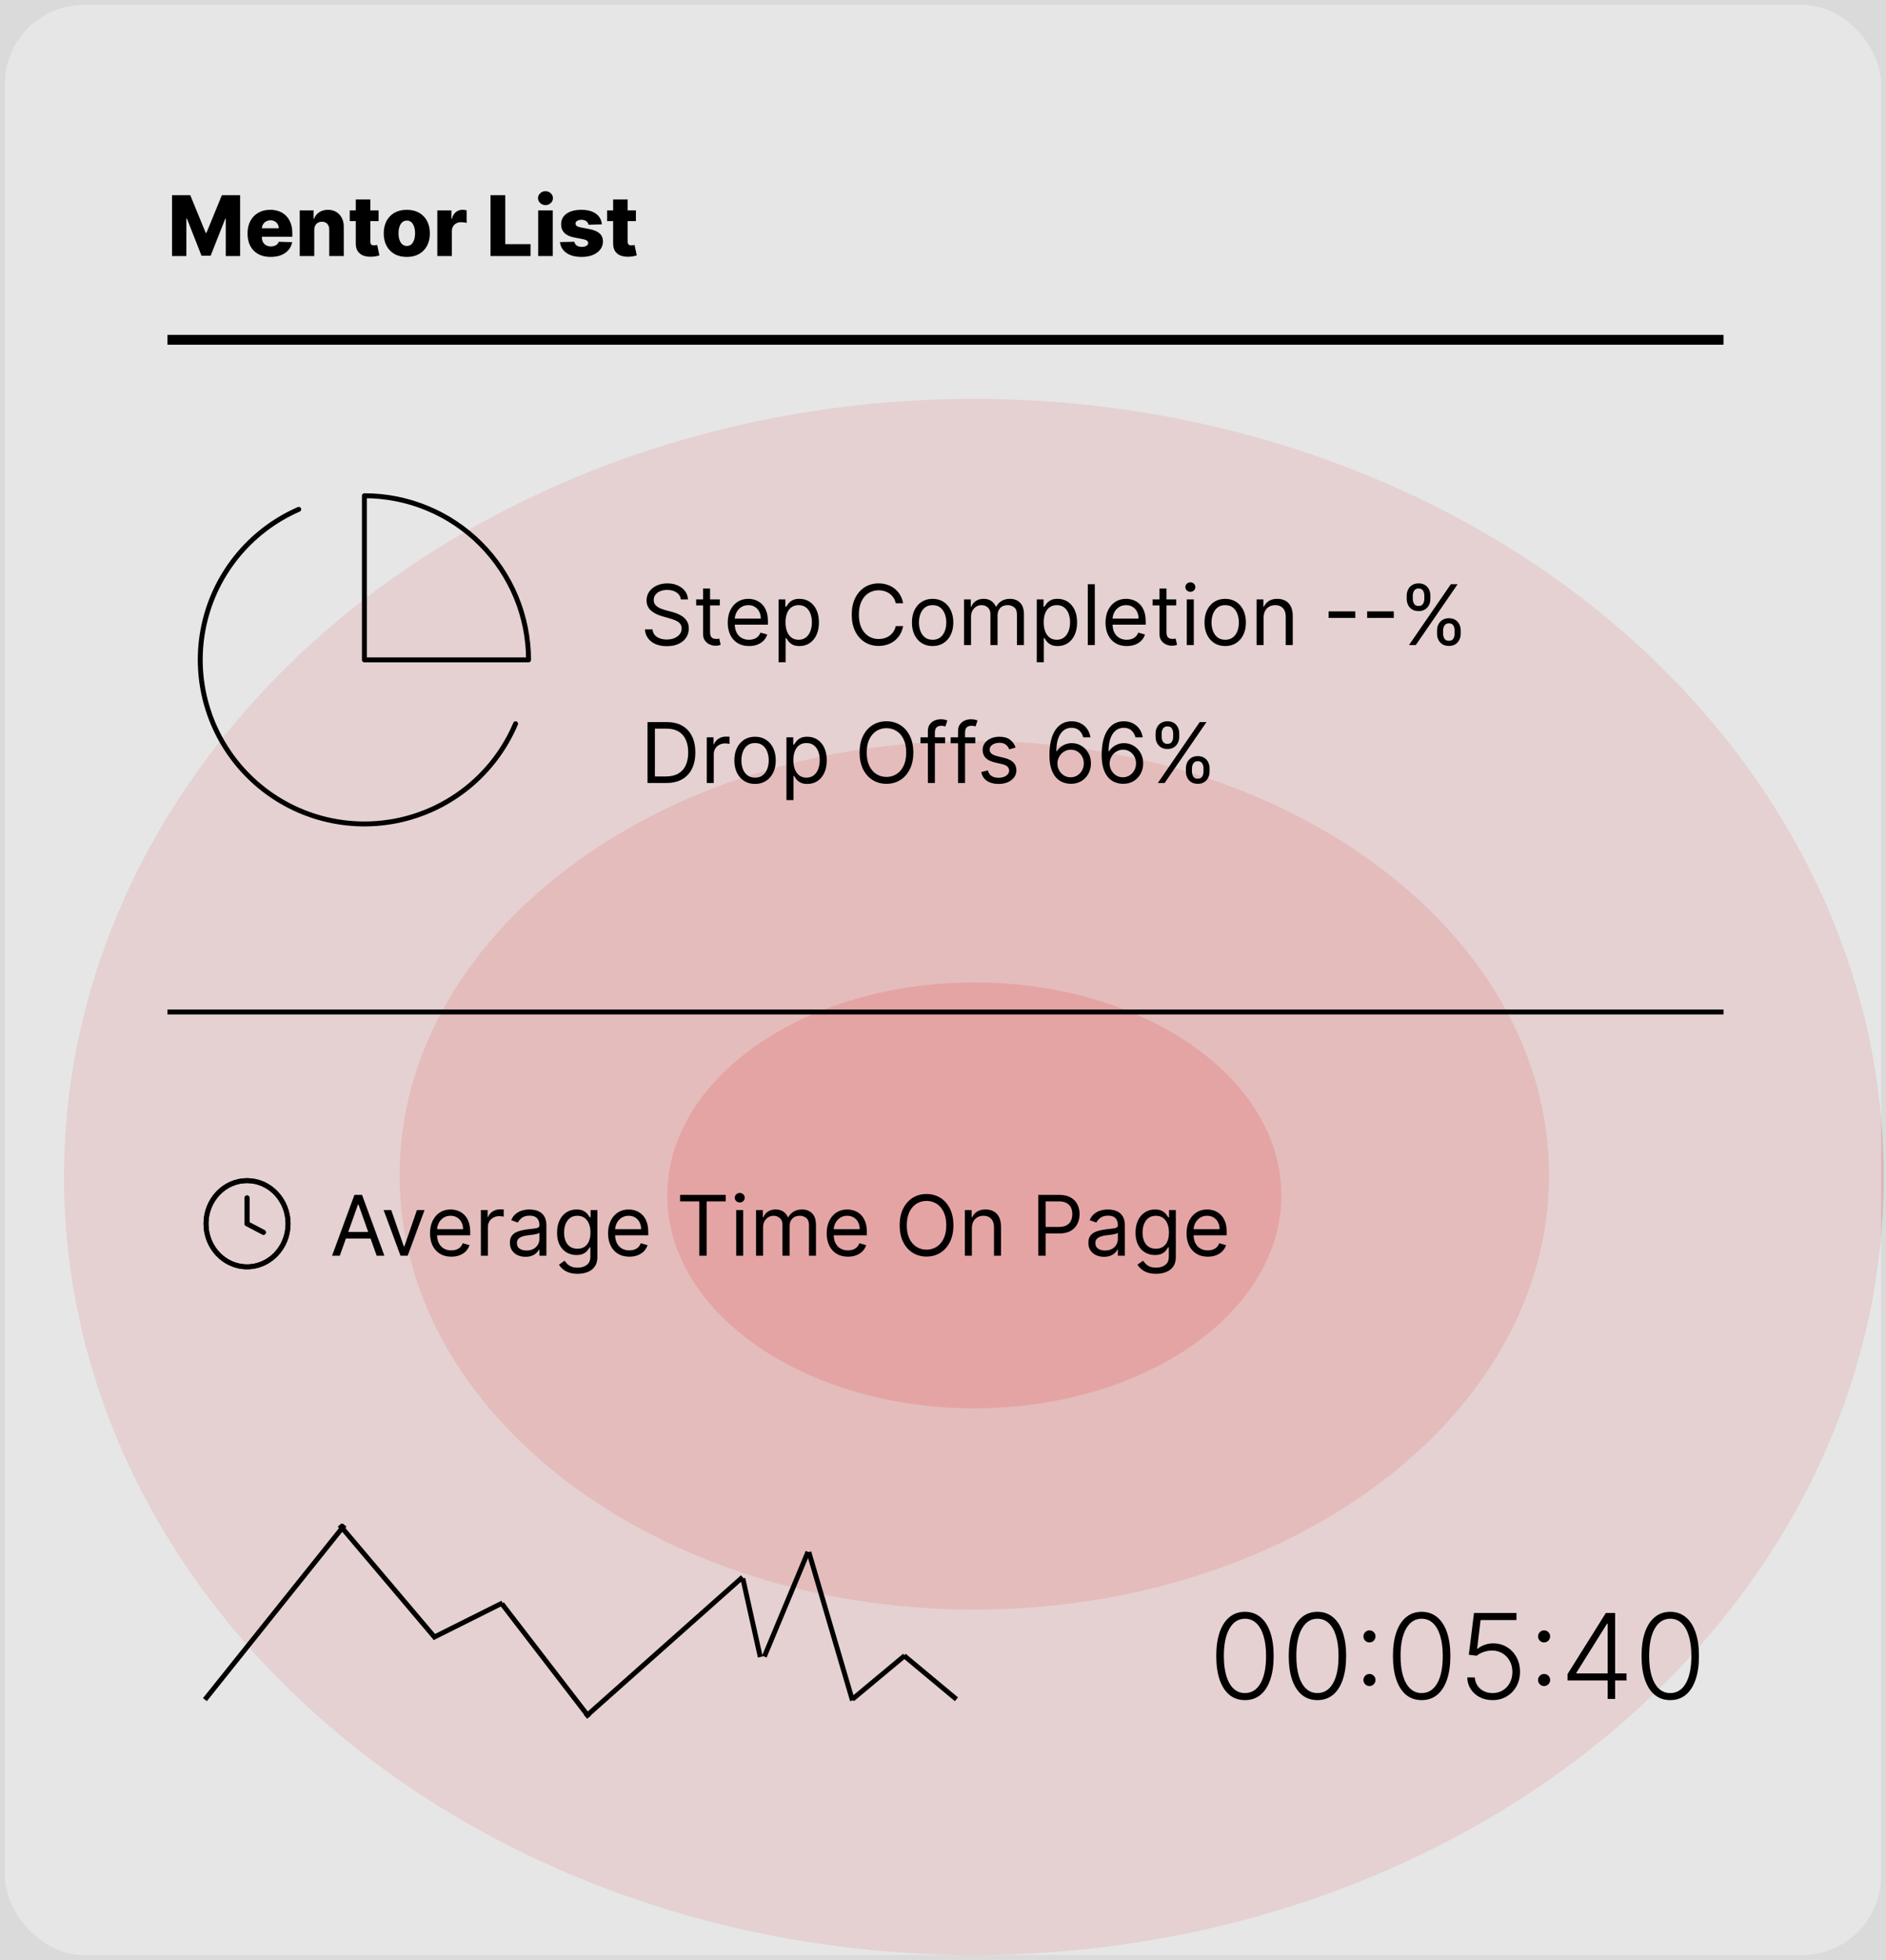 <svg width="383" height="398" viewBox="0 0 383 398" fill="none" xmlns="http://www.w3.org/2000/svg">
<rect width="383" height="398" fill="#F5F5F5"/>
<g clip-path="url(#clip0_478_130)">
<rect width="383" height="398" fill="#DADADA"/>
<g filter="url(#filter0_f_478_130)">
<ellipse cx="197.773" cy="239" rx="184.773" ry="158" fill="#D42E2E" fill-opacity="0.2"/>
</g>
<g filter="url(#filter1_f_478_130)">
<path d="M314.569 238.659C314.569 287.367 262.317 326.853 197.862 326.853C133.406 326.853 81.154 287.367 81.154 238.659C81.154 189.951 133.406 150.465 197.862 150.465C262.317 150.465 314.569 189.951 314.569 238.659Z" fill="#D42E2E" fill-opacity="0.25"/>
</g>
<g filter="url(#filter2_f_478_130)">
<path d="M260.224 242.746C260.224 266.63 232.304 285.992 197.861 285.992C163.419 285.992 135.499 266.63 135.499 242.746C135.499 218.862 163.419 199.5 197.861 199.5C232.304 199.5 260.224 218.862 260.224 242.746Z" fill="#D92525" fill-opacity="0.35"/>
</g>
<g style="mix-blend-mode:screen" opacity="0.4">
<rect x="1" y="1" width="381" height="396" rx="16" fill="#F7F7F7"/>
</g>
<path d="M138.259 121.727C138.186 121.116 137.892 120.641 137.377 120.303C136.862 119.964 136.23 119.795 135.482 119.795C134.934 119.795 134.455 119.884 134.045 120.061C133.638 120.238 133.32 120.482 133.091 120.792C132.866 121.101 132.753 121.454 132.753 121.848C132.753 122.178 132.831 122.462 132.988 122.699C133.149 122.933 133.355 123.128 133.604 123.285C133.854 123.438 134.115 123.565 134.389 123.665C134.663 123.762 134.914 123.84 135.143 123.901L136.399 124.239C136.721 124.323 137.079 124.44 137.474 124.589C137.872 124.738 138.252 124.941 138.615 125.199C138.981 125.452 139.283 125.778 139.52 126.176C139.758 126.575 139.876 127.064 139.876 127.643C139.876 128.312 139.701 128.915 139.351 129.455C139.005 129.994 138.498 130.422 137.83 130.74C137.166 131.058 136.359 131.217 135.409 131.217C134.524 131.217 133.757 131.074 133.109 130.789C132.465 130.503 131.958 130.105 131.588 129.593C131.221 129.082 131.014 128.489 130.966 127.812H132.511C132.552 128.279 132.709 128.666 132.982 128.972C133.26 129.273 133.61 129.499 134.033 129.648C134.459 129.793 134.918 129.865 135.409 129.865C135.981 129.865 136.494 129.772 136.949 129.587C137.403 129.398 137.763 129.137 138.029 128.803C138.295 128.464 138.428 128.07 138.428 127.619C138.428 127.209 138.313 126.875 138.083 126.617C137.854 126.36 137.552 126.15 137.178 125.989C136.804 125.828 136.399 125.687 135.964 125.567L134.443 125.132C133.477 124.854 132.713 124.458 132.149 123.943C131.586 123.428 131.304 122.754 131.304 121.92C131.304 121.228 131.491 120.625 131.865 120.109C132.244 119.59 132.751 119.188 133.387 118.902C134.027 118.612 134.741 118.467 135.53 118.467C136.327 118.467 137.035 118.61 137.655 118.896C138.275 119.178 138.766 119.564 139.128 120.055C139.494 120.546 139.687 121.103 139.707 121.727H138.259ZM146.177 121.727V122.935H141.372V121.727H146.177ZM142.773 119.506H144.197V128.344C144.197 128.746 144.256 129.048 144.372 129.249C144.493 129.446 144.646 129.579 144.831 129.648C145.02 129.712 145.22 129.744 145.429 129.744C145.586 129.744 145.715 129.736 145.815 129.72C145.916 129.7 145.996 129.684 146.057 129.672L146.347 130.952C146.25 130.988 146.115 131.024 145.942 131.06C145.769 131.101 145.55 131.121 145.284 131.121C144.882 131.121 144.487 131.034 144.101 130.861C143.718 130.688 143.4 130.424 143.147 130.07C142.897 129.716 142.773 129.269 142.773 128.73V119.506ZM152.109 131.193C151.215 131.193 150.445 130.996 149.797 130.602C149.153 130.203 148.656 129.648 148.305 128.935C147.959 128.219 147.786 127.386 147.786 126.436C147.786 125.486 147.959 124.649 148.305 123.925C148.656 123.196 149.143 122.629 149.766 122.222C150.394 121.812 151.127 121.607 151.964 121.607C152.447 121.607 152.924 121.687 153.395 121.848C153.866 122.009 154.294 122.271 154.68 122.633C155.067 122.991 155.375 123.466 155.604 124.058C155.834 124.649 155.948 125.378 155.948 126.243V126.847H148.801V125.615H154.499C154.499 125.092 154.395 124.625 154.185 124.214C153.98 123.804 153.686 123.48 153.304 123.243C152.926 123.005 152.479 122.886 151.964 122.886C151.396 122.886 150.905 123.027 150.491 123.309C150.08 123.587 149.764 123.949 149.543 124.396C149.322 124.842 149.211 125.321 149.211 125.832V126.653C149.211 127.354 149.332 127.947 149.573 128.434C149.819 128.917 150.159 129.286 150.593 129.539C151.028 129.789 151.533 129.913 152.109 129.913C152.483 129.913 152.821 129.861 153.123 129.756C153.429 129.648 153.692 129.487 153.914 129.273C154.135 129.056 154.306 128.786 154.427 128.464L155.803 128.851C155.658 129.318 155.415 129.728 155.073 130.082C154.731 130.433 154.308 130.706 153.805 130.903C153.302 131.097 152.737 131.193 152.109 131.193ZM158.116 134.477V121.727H159.492V123.2H159.661C159.766 123.039 159.91 122.834 160.096 122.585C160.285 122.331 160.554 122.106 160.905 121.908C161.259 121.707 161.738 121.607 162.341 121.607C163.122 121.607 163.81 121.802 164.406 122.192C165.002 122.583 165.466 123.136 165.801 123.852C166.135 124.569 166.302 125.414 166.302 126.388C166.302 127.37 166.135 128.221 165.801 128.941C165.466 129.658 165.004 130.213 164.412 130.608C163.82 130.998 163.138 131.193 162.366 131.193C161.77 131.193 161.293 131.095 160.935 130.897C160.577 130.696 160.301 130.469 160.108 130.215C159.915 129.958 159.766 129.744 159.661 129.575H159.54V134.477H158.116ZM159.516 126.364C159.516 127.064 159.619 127.682 159.824 128.217C160.029 128.748 160.329 129.165 160.723 129.467C161.118 129.764 161.601 129.913 162.172 129.913C162.768 129.913 163.265 129.756 163.663 129.442C164.066 129.125 164.368 128.698 164.569 128.163C164.774 127.623 164.877 127.024 164.877 126.364C164.877 125.712 164.776 125.124 164.575 124.601C164.378 124.074 164.078 123.657 163.676 123.351C163.277 123.041 162.776 122.886 162.172 122.886C161.593 122.886 161.106 123.033 160.711 123.327C160.317 123.617 160.019 124.023 159.818 124.547C159.617 125.066 159.516 125.671 159.516 126.364ZM183.398 122.5H181.901C181.812 122.069 181.658 121.691 181.436 121.365C181.219 121.039 180.953 120.765 180.639 120.544C180.329 120.319 179.985 120.15 179.607 120.037C179.229 119.924 178.834 119.868 178.424 119.868C177.675 119.868 176.997 120.057 176.389 120.435C175.786 120.814 175.305 121.371 174.946 122.108C174.592 122.844 174.415 123.748 174.415 124.818C174.415 125.889 174.592 126.792 174.946 127.529C175.305 128.265 175.786 128.823 176.389 129.201C176.997 129.579 177.675 129.768 178.424 129.768C178.834 129.768 179.229 129.712 179.607 129.599C179.985 129.487 180.329 129.32 180.639 129.098C180.953 128.873 181.219 128.597 181.436 128.271C181.658 127.941 181.812 127.563 181.901 127.136H183.398C183.285 127.768 183.08 128.334 182.782 128.833C182.485 129.332 182.114 129.756 181.672 130.107C181.229 130.453 180.732 130.716 180.18 130.897C179.633 131.078 179.048 131.169 178.424 131.169C177.369 131.169 176.432 130.911 175.611 130.396C174.79 129.881 174.144 129.149 173.673 128.199C173.202 127.249 172.966 126.122 172.966 124.818C172.966 123.514 173.202 122.387 173.673 121.438C174.144 120.488 174.79 119.755 175.611 119.24C176.432 118.725 177.369 118.467 178.424 118.467C179.048 118.467 179.633 118.558 180.18 118.739C180.732 118.92 181.229 119.186 181.672 119.536C182.114 119.882 182.485 120.305 182.782 120.804C183.08 121.299 183.285 121.864 183.398 122.5ZM189.391 131.193C188.554 131.193 187.82 130.994 187.188 130.596C186.56 130.197 186.069 129.64 185.715 128.923C185.365 128.207 185.19 127.37 185.19 126.412C185.19 125.446 185.365 124.603 185.715 123.882C186.069 123.162 186.56 122.603 187.188 122.204C187.82 121.806 188.554 121.607 189.391 121.607C190.228 121.607 190.961 121.806 191.589 122.204C192.221 122.603 192.712 123.162 193.062 123.882C193.416 124.603 193.593 125.446 193.593 126.412C193.593 127.37 193.416 128.207 193.062 128.923C192.712 129.64 192.221 130.197 191.589 130.596C190.961 130.994 190.228 131.193 189.391 131.193ZM189.391 129.913C190.027 129.913 190.55 129.75 190.961 129.424C191.371 129.098 191.675 128.67 191.873 128.138C192.07 127.607 192.168 127.032 192.168 126.412C192.168 125.792 192.07 125.215 191.873 124.679C191.675 124.144 191.371 123.711 190.961 123.381C190.55 123.051 190.027 122.886 189.391 122.886C188.755 122.886 188.232 123.051 187.822 123.381C187.411 123.711 187.107 124.144 186.91 124.679C186.713 125.215 186.614 125.792 186.614 126.412C186.614 127.032 186.713 127.607 186.91 128.138C187.107 128.67 187.411 129.098 187.822 129.424C188.232 129.75 188.755 129.913 189.391 129.913ZM195.768 131V121.727H197.144V123.176H197.265C197.458 122.681 197.77 122.297 198.201 122.023C198.631 121.745 199.149 121.607 199.752 121.607C200.364 121.607 200.873 121.745 201.28 122.023C201.69 122.297 202.01 122.681 202.239 123.176H202.336C202.573 122.697 202.93 122.317 203.405 122.035C203.879 121.749 204.449 121.607 205.113 121.607C205.942 121.607 206.62 121.866 207.147 122.385C207.675 122.9 207.938 123.703 207.938 124.794V131H206.514V124.794C206.514 124.11 206.326 123.621 205.952 123.327C205.578 123.033 205.137 122.886 204.63 122.886C203.978 122.886 203.473 123.084 203.115 123.478C202.757 123.868 202.578 124.363 202.578 124.963V131H201.129V124.649C201.129 124.122 200.958 123.697 200.616 123.375C200.273 123.049 199.833 122.886 199.293 122.886C198.923 122.886 198.577 122.985 198.255 123.182C197.937 123.379 197.68 123.653 197.482 124.003C197.289 124.349 197.193 124.75 197.193 125.205V131H195.768ZM210.543 134.477V121.727H211.92V123.2H212.089C212.193 123.039 212.338 122.834 212.523 122.585C212.713 122.331 212.982 122.106 213.332 121.908C213.686 121.707 214.165 121.607 214.769 121.607C215.55 121.607 216.238 121.802 216.834 122.192C217.429 122.583 217.894 123.136 218.228 123.852C218.562 124.569 218.729 125.414 218.729 126.388C218.729 127.37 218.562 128.221 218.228 128.941C217.894 129.658 217.431 130.213 216.84 130.608C216.248 130.998 215.566 131.193 214.793 131.193C214.198 131.193 213.721 131.095 213.362 130.897C213.004 130.696 212.729 130.469 212.535 130.215C212.342 129.958 212.193 129.744 212.089 129.575H211.968V134.477H210.543ZM211.944 126.364C211.944 127.064 212.046 127.682 212.252 128.217C212.457 128.748 212.757 129.165 213.151 129.467C213.546 129.764 214.029 129.913 214.6 129.913C215.196 129.913 215.693 129.756 216.091 129.442C216.494 129.125 216.795 128.698 216.997 128.163C217.202 127.623 217.305 127.024 217.305 126.364C217.305 125.712 217.204 125.124 217.003 124.601C216.806 124.074 216.506 123.657 216.103 123.351C215.705 123.041 215.204 122.886 214.6 122.886C214.021 122.886 213.534 123.033 213.139 123.327C212.745 123.617 212.447 124.023 212.246 124.547C212.044 125.066 211.944 125.671 211.944 126.364ZM222.327 118.636V131H220.903V118.636H222.327ZM228.825 131.193C227.931 131.193 227.16 130.996 226.512 130.602C225.868 130.203 225.371 129.648 225.021 128.935C224.675 128.219 224.502 127.386 224.502 126.436C224.502 125.486 224.675 124.649 225.021 123.925C225.371 123.196 225.858 122.629 226.482 122.222C227.11 121.812 227.843 121.607 228.68 121.607C229.163 121.607 229.64 121.687 230.11 121.848C230.581 122.009 231.01 122.271 231.396 122.633C231.783 122.991 232.091 123.466 232.32 124.058C232.549 124.649 232.664 125.378 232.664 126.243V126.847H225.516V125.615H231.215C231.215 125.092 231.111 124.625 230.901 124.214C230.696 123.804 230.402 123.48 230.02 123.243C229.642 123.005 229.195 122.886 228.68 122.886C228.112 122.886 227.621 123.027 227.207 123.309C226.796 123.587 226.48 123.949 226.259 124.396C226.038 124.842 225.927 125.321 225.927 125.832V126.653C225.927 127.354 226.048 127.947 226.289 128.434C226.535 128.917 226.875 129.286 227.309 129.539C227.744 129.789 228.249 129.913 228.825 129.913C229.199 129.913 229.537 129.861 229.839 129.756C230.145 129.648 230.408 129.487 230.63 129.273C230.851 129.056 231.022 128.786 231.143 128.464L232.519 128.851C232.374 129.318 232.131 129.728 231.789 130.082C231.447 130.433 231.024 130.706 230.521 130.903C230.018 131.097 229.452 131.193 228.825 131.193ZM238.864 121.727V122.935H234.059V121.727H238.864ZM235.459 119.506H236.884V128.344C236.884 128.746 236.942 129.048 237.059 129.249C237.18 129.446 237.333 129.579 237.518 129.648C237.707 129.712 237.906 129.744 238.115 129.744C238.272 129.744 238.401 129.736 238.502 129.72C238.602 129.7 238.683 129.684 238.743 129.672L239.033 130.952C238.936 130.988 238.802 131.024 238.629 131.06C238.455 131.101 238.236 131.121 237.971 131.121C237.568 131.121 237.174 131.034 236.787 130.861C236.405 130.688 236.087 130.424 235.833 130.07C235.584 129.716 235.459 129.269 235.459 128.73V119.506ZM241.007 131V121.727H242.432V131H241.007ZM241.732 120.182C241.454 120.182 241.214 120.087 241.013 119.898C240.816 119.709 240.717 119.482 240.717 119.216C240.717 118.95 240.816 118.723 241.013 118.534C241.214 118.345 241.454 118.25 241.732 118.25C242.009 118.25 242.247 118.345 242.444 118.534C242.645 118.723 242.746 118.95 242.746 119.216C242.746 119.482 242.645 119.709 242.444 119.898C242.247 120.087 242.009 120.182 241.732 120.182ZM248.808 131.193C247.971 131.193 247.237 130.994 246.605 130.596C245.977 130.197 245.486 129.64 245.132 128.923C244.782 128.207 244.607 127.37 244.607 126.412C244.607 125.446 244.782 124.603 245.132 123.882C245.486 123.162 245.977 122.603 246.605 122.204C247.237 121.806 247.971 121.607 248.808 121.607C249.645 121.607 250.378 121.806 251.006 122.204C251.638 122.603 252.129 123.162 252.479 123.882C252.833 124.603 253.01 125.446 253.01 126.412C253.01 127.37 252.833 128.207 252.479 128.923C252.129 129.64 251.638 130.197 251.006 130.596C250.378 130.994 249.645 131.193 248.808 131.193ZM248.808 129.913C249.444 129.913 249.967 129.75 250.378 129.424C250.788 129.098 251.092 128.67 251.29 128.138C251.487 127.607 251.585 127.032 251.585 126.412C251.585 125.792 251.487 125.215 251.29 124.679C251.092 124.144 250.788 123.711 250.378 123.381C249.967 123.051 249.444 122.886 248.808 122.886C248.172 122.886 247.649 123.051 247.239 123.381C246.828 123.711 246.524 124.144 246.327 124.679C246.13 125.215 246.031 125.792 246.031 126.412C246.031 127.032 246.13 127.607 246.327 128.138C246.524 128.67 246.828 129.098 247.239 129.424C247.649 129.75 248.172 129.913 248.808 129.913ZM256.61 125.422V131H255.185V121.727H256.561V123.176H256.682C256.899 122.705 257.229 122.327 257.672 122.041C258.115 121.751 258.686 121.607 259.387 121.607C260.014 121.607 260.564 121.735 261.035 121.993C261.506 122.246 261.872 122.633 262.133 123.152C262.395 123.667 262.526 124.319 262.526 125.108V131H261.101V125.205C261.101 124.476 260.912 123.909 260.534 123.502C260.155 123.092 259.636 122.886 258.976 122.886C258.521 122.886 258.115 122.985 257.757 123.182C257.402 123.379 257.123 123.667 256.917 124.045C256.712 124.424 256.61 124.883 256.61 125.422ZM275.223 124.154V125.482H269.814V124.154H275.223ZM283.042 124.154V125.482H277.633V124.154H283.042ZM291.828 128.682V128.03C291.828 127.579 291.92 127.167 292.105 126.792C292.294 126.414 292.568 126.112 292.926 125.887C293.288 125.657 293.727 125.543 294.242 125.543C294.765 125.543 295.204 125.657 295.558 125.887C295.912 126.112 296.18 126.414 296.361 126.792C296.542 127.167 296.633 127.579 296.633 128.03V128.682C296.633 129.133 296.54 129.547 296.355 129.925C296.174 130.3 295.904 130.602 295.546 130.831C295.192 131.056 294.757 131.169 294.242 131.169C293.719 131.169 293.278 131.056 292.92 130.831C292.562 130.602 292.29 130.3 292.105 129.925C291.92 129.547 291.828 129.133 291.828 128.682ZM293.059 128.03V128.682C293.059 129.056 293.148 129.392 293.325 129.69C293.502 129.984 293.808 130.131 294.242 130.131C294.665 130.131 294.963 129.984 295.136 129.69C295.313 129.392 295.401 129.056 295.401 128.682V128.03C295.401 127.656 295.317 127.321 295.148 127.028C294.979 126.73 294.677 126.581 294.242 126.581C293.82 126.581 293.516 126.73 293.331 127.028C293.15 127.321 293.059 127.656 293.059 128.03ZM285.67 121.607V120.955C285.67 120.504 285.762 120.091 285.948 119.717C286.137 119.339 286.41 119.037 286.769 118.811C287.131 118.582 287.569 118.467 288.085 118.467C288.608 118.467 289.046 118.582 289.401 118.811C289.755 119.037 290.022 119.339 290.204 119.717C290.385 120.091 290.475 120.504 290.475 120.955V121.607C290.475 122.057 290.383 122.472 290.198 122.85C290.016 123.224 289.747 123.526 289.389 123.756C289.034 123.981 288.6 124.094 288.085 124.094C287.561 124.094 287.121 123.981 286.763 123.756C286.404 123.526 286.133 123.224 285.948 122.85C285.762 122.472 285.67 122.057 285.67 121.607ZM286.901 120.955V121.607C286.901 121.981 286.99 122.317 287.167 122.615C287.344 122.908 287.65 123.055 288.085 123.055C288.507 123.055 288.805 122.908 288.978 122.615C289.155 122.317 289.244 121.981 289.244 121.607V120.955C289.244 120.58 289.159 120.246 288.99 119.952C288.821 119.655 288.519 119.506 288.085 119.506C287.662 119.506 287.358 119.655 287.173 119.952C286.992 120.246 286.901 120.58 286.901 120.955ZM286.129 131L294.629 118.636H296.005L287.505 131H286.129Z" fill="black"/>
<path d="M135.312 159H131.497V146.636H135.482C136.681 146.636 137.707 146.884 138.56 147.379C139.414 147.87 140.068 148.576 140.522 149.498C140.977 150.415 141.205 151.514 141.205 152.794C141.205 154.082 140.975 155.191 140.516 156.12C140.058 157.046 139.389 157.758 138.512 158.257C137.635 158.752 136.568 159 135.312 159ZM132.994 157.672H135.216C136.238 157.672 137.085 157.475 137.757 157.08C138.43 156.686 138.931 156.124 139.261 155.396C139.591 154.667 139.756 153.8 139.756 152.794C139.756 151.796 139.593 150.937 139.267 150.216C138.941 149.492 138.454 148.936 137.806 148.55C137.158 148.16 136.351 147.964 135.385 147.964H132.994V157.672ZM143.523 159V149.727H144.899V151.128H144.996C145.165 150.669 145.471 150.297 145.913 150.011C146.356 149.725 146.855 149.582 147.411 149.582C147.515 149.582 147.646 149.584 147.803 149.588C147.96 149.592 148.079 149.598 148.159 149.607V151.055C148.111 151.043 148 151.025 147.827 151.001C147.658 150.973 147.479 150.959 147.29 150.959C146.839 150.959 146.437 151.053 146.082 151.243C145.732 151.428 145.455 151.685 145.249 152.015C145.048 152.341 144.947 152.714 144.947 153.132V159H143.523ZM153.333 159.193C152.496 159.193 151.761 158.994 151.129 158.596C150.501 158.197 150.01 157.64 149.656 156.923C149.306 156.207 149.131 155.37 149.131 154.412C149.131 153.446 149.306 152.603 149.656 151.882C150.01 151.162 150.501 150.603 151.129 150.204C151.761 149.806 152.496 149.607 153.333 149.607C154.17 149.607 154.902 149.806 155.53 150.204C156.162 150.603 156.653 151.162 157.003 151.882C157.357 152.603 157.534 153.446 157.534 154.412C157.534 155.37 157.357 156.207 157.003 156.923C156.653 157.64 156.162 158.197 155.53 158.596C154.902 158.994 154.17 159.193 153.333 159.193ZM153.333 157.913C153.969 157.913 154.492 157.75 154.902 157.424C155.313 157.098 155.617 156.67 155.814 156.138C156.011 155.607 156.11 155.032 156.11 154.412C156.11 153.792 156.011 153.215 155.814 152.679C155.617 152.144 155.313 151.711 154.902 151.381C154.492 151.051 153.969 150.886 153.333 150.886C152.697 150.886 152.174 151.051 151.763 151.381C151.353 151.711 151.049 152.144 150.852 152.679C150.654 153.215 150.556 153.792 150.556 154.412C150.556 155.032 150.654 155.607 150.852 156.138C151.049 156.67 151.353 157.098 151.763 157.424C152.174 157.75 152.697 157.913 153.333 157.913ZM159.709 162.477V149.727H161.086V151.2H161.255C161.359 151.039 161.504 150.834 161.689 150.585C161.879 150.331 162.148 150.106 162.498 149.908C162.852 149.707 163.331 149.607 163.935 149.607C164.716 149.607 165.404 149.802 166 150.192C166.595 150.583 167.06 151.136 167.394 151.852C167.728 152.569 167.895 153.414 167.895 154.388C167.895 155.37 167.728 156.221 167.394 156.941C167.06 157.658 166.597 158.213 166.006 158.608C165.414 158.998 164.732 159.193 163.959 159.193C163.364 159.193 162.887 159.095 162.528 158.897C162.17 158.696 161.895 158.469 161.701 158.215C161.508 157.958 161.359 157.744 161.255 157.575H161.134V162.477H159.709ZM161.11 154.364C161.11 155.064 161.212 155.682 161.418 156.217C161.623 156.748 161.923 157.165 162.317 157.467C162.712 157.764 163.195 157.913 163.766 157.913C164.362 157.913 164.859 157.756 165.257 157.442C165.66 157.125 165.961 156.698 166.163 156.163C166.368 155.623 166.471 155.024 166.471 154.364C166.471 153.712 166.37 153.124 166.169 152.601C165.972 152.074 165.672 151.657 165.269 151.351C164.871 151.041 164.37 150.886 163.766 150.886C163.187 150.886 162.7 151.033 162.305 151.327C161.911 151.617 161.613 152.023 161.412 152.547C161.21 153.066 161.11 153.671 161.11 154.364ZM185.475 152.818C185.475 154.122 185.239 155.249 184.769 156.199C184.298 157.149 183.652 157.881 182.831 158.396C182.01 158.911 181.072 159.169 180.017 159.169C178.963 159.169 178.025 158.911 177.204 158.396C176.383 157.881 175.737 157.149 175.266 156.199C174.796 155.249 174.56 154.122 174.56 152.818C174.56 151.514 174.796 150.387 175.266 149.438C175.737 148.488 176.383 147.755 177.204 147.24C178.025 146.725 178.963 146.467 180.017 146.467C181.072 146.467 182.01 146.725 182.831 147.24C183.652 147.755 184.298 148.488 184.769 149.438C185.239 150.387 185.475 151.514 185.475 152.818ZM184.026 152.818C184.026 151.748 183.847 150.844 183.489 150.108C183.135 149.371 182.654 148.814 182.046 148.435C181.442 148.057 180.766 147.868 180.017 147.868C179.269 147.868 178.591 148.057 177.983 148.435C177.379 148.814 176.898 149.371 176.54 150.108C176.186 150.844 176.009 151.748 176.009 152.818C176.009 153.889 176.186 154.792 176.54 155.529C176.898 156.265 177.379 156.823 177.983 157.201C178.591 157.579 179.269 157.768 180.017 157.768C180.766 157.768 181.442 157.579 182.046 157.201C182.654 156.823 183.135 156.265 183.489 155.529C183.847 154.792 184.026 153.889 184.026 152.818ZM191.928 149.727V150.935H186.93V149.727H191.928ZM188.427 159V148.447C188.427 147.916 188.552 147.473 188.801 147.119C189.051 146.765 189.375 146.5 189.773 146.322C190.172 146.145 190.592 146.057 191.035 146.057C191.385 146.057 191.671 146.085 191.892 146.141C192.113 146.198 192.278 146.25 192.387 146.298L191.977 147.53C191.904 147.506 191.804 147.475 191.675 147.439C191.55 147.403 191.385 147.385 191.18 147.385C190.709 147.385 190.369 147.504 190.16 147.741C189.954 147.979 189.852 148.327 189.852 148.786V159H188.427ZM198.054 149.727V150.935H193.056V149.727H198.054ZM194.553 159V148.447C194.553 147.916 194.678 147.473 194.927 147.119C195.177 146.765 195.501 146.5 195.899 146.322C196.298 146.145 196.718 146.057 197.161 146.057C197.511 146.057 197.797 146.085 198.018 146.141C198.239 146.198 198.404 146.25 198.513 146.298L198.103 147.53C198.03 147.506 197.93 147.475 197.801 147.439C197.676 147.403 197.511 147.385 197.306 147.385C196.835 147.385 196.495 147.504 196.286 147.741C196.08 147.979 195.978 148.327 195.978 148.786V159H194.553ZM206.237 151.804L204.958 152.166C204.877 151.953 204.758 151.746 204.601 151.544C204.448 151.339 204.239 151.17 203.974 151.037C203.708 150.904 203.368 150.838 202.953 150.838C202.386 150.838 201.913 150.969 201.535 151.23C201.16 151.488 200.973 151.816 200.973 152.214C200.973 152.569 201.102 152.848 201.36 153.054C201.617 153.259 202.02 153.43 202.567 153.567L203.943 153.905C204.772 154.106 205.39 154.414 205.797 154.828C206.203 155.239 206.406 155.768 206.406 156.416C206.406 156.947 206.253 157.422 205.948 157.841C205.646 158.259 205.223 158.589 204.68 158.831C204.137 159.072 203.505 159.193 202.784 159.193C201.838 159.193 201.056 158.988 200.436 158.577C199.816 158.167 199.424 157.567 199.259 156.778L200.611 156.44C200.74 156.939 200.983 157.314 201.341 157.563C201.704 157.813 202.177 157.938 202.76 157.938C203.424 157.938 203.951 157.797 204.342 157.515C204.736 157.229 204.933 156.887 204.933 156.489C204.933 156.167 204.821 155.897 204.595 155.68C204.37 155.458 204.024 155.293 203.557 155.185L202.012 154.822C201.162 154.621 200.539 154.309 200.14 153.887C199.746 153.46 199.548 152.927 199.548 152.287C199.548 151.764 199.695 151.301 199.989 150.898C200.287 150.496 200.691 150.18 201.203 149.951C201.718 149.721 202.301 149.607 202.953 149.607C203.871 149.607 204.591 149.808 205.115 150.21C205.642 150.613 206.016 151.144 206.237 151.804ZM217.413 159.169C216.906 159.161 216.399 159.064 215.892 158.879C215.385 158.694 214.922 158.382 214.503 157.944C214.085 157.501 213.749 156.903 213.495 156.151C213.242 155.394 213.115 154.444 213.115 153.301C213.115 152.206 213.218 151.237 213.423 150.391C213.628 149.542 213.926 148.828 214.316 148.248C214.707 147.665 215.178 147.222 215.729 146.92C216.284 146.618 216.91 146.467 217.606 146.467C218.299 146.467 218.914 146.606 219.454 146.884C219.997 147.158 220.44 147.54 220.782 148.031C221.124 148.522 221.345 149.087 221.446 149.727H219.973C219.836 149.172 219.57 148.711 219.176 148.345C218.782 147.979 218.258 147.795 217.606 147.795C216.649 147.795 215.894 148.212 215.343 149.045C214.795 149.878 214.52 151.047 214.516 152.553H214.612C214.838 152.21 215.105 151.919 215.415 151.677C215.729 151.432 216.075 151.243 216.453 151.11C216.832 150.977 217.232 150.911 217.655 150.911C218.363 150.911 219.011 151.088 219.599 151.442C220.186 151.792 220.657 152.277 221.011 152.897C221.365 153.512 221.543 154.219 221.543 155.016C221.543 155.78 221.371 156.481 221.029 157.116C220.687 157.748 220.206 158.251 219.587 158.626C218.971 158.996 218.246 159.177 217.413 159.169ZM217.413 157.841C217.92 157.841 218.375 157.714 218.778 157.461C219.184 157.207 219.504 156.867 219.737 156.44C219.975 156.014 220.094 155.539 220.094 155.016C220.094 154.504 219.979 154.04 219.75 153.621C219.524 153.199 219.212 152.862 218.814 152.613C218.419 152.363 217.969 152.239 217.462 152.239C217.079 152.239 216.723 152.315 216.393 152.468C216.063 152.617 215.773 152.822 215.524 153.084C215.278 153.345 215.085 153.645 214.944 153.983C214.803 154.317 214.733 154.67 214.733 155.04C214.733 155.531 214.848 155.99 215.077 156.416C215.31 156.843 215.628 157.187 216.031 157.449C216.437 157.71 216.898 157.841 217.413 157.841ZM228.022 159.169C227.515 159.161 227.007 159.064 226.5 158.879C225.993 158.694 225.53 158.382 225.112 157.944C224.693 157.501 224.357 156.903 224.104 156.151C223.85 155.394 223.723 154.444 223.723 153.301C223.723 152.206 223.826 151.237 224.031 150.391C224.237 149.542 224.534 148.828 224.925 148.248C225.315 147.665 225.786 147.222 226.337 146.92C226.893 146.618 227.519 146.467 228.215 146.467C228.907 146.467 229.523 146.606 230.062 146.884C230.605 147.158 231.048 147.54 231.39 148.031C231.732 148.522 231.954 149.087 232.054 149.727H230.581C230.444 149.172 230.179 148.711 229.784 148.345C229.39 147.979 228.867 147.795 228.215 147.795C227.257 147.795 226.502 148.212 225.951 149.045C225.404 149.878 225.128 151.047 225.124 152.553H225.221C225.446 152.21 225.714 151.919 226.023 151.677C226.337 151.432 226.683 151.243 227.062 151.11C227.44 150.977 227.841 150.911 228.263 150.911C228.971 150.911 229.619 151.088 230.207 151.442C230.795 151.792 231.266 152.277 231.62 152.897C231.974 153.512 232.151 154.219 232.151 155.016C232.151 155.78 231.98 156.481 231.638 157.116C231.296 157.748 230.815 158.251 230.195 158.626C229.579 158.996 228.855 159.177 228.022 159.169ZM228.022 157.841C228.529 157.841 228.984 157.714 229.386 157.461C229.792 157.207 230.112 156.867 230.346 156.44C230.583 156.014 230.702 155.539 230.702 155.016C230.702 154.504 230.587 154.04 230.358 153.621C230.133 153.199 229.821 152.862 229.422 152.613C229.028 152.363 228.577 152.239 228.07 152.239C227.688 152.239 227.331 152.315 227.001 152.468C226.671 152.617 226.382 152.822 226.132 153.084C225.887 153.345 225.693 153.645 225.553 153.983C225.412 154.317 225.341 154.67 225.341 155.04C225.341 155.531 225.456 155.99 225.685 156.416C225.919 156.843 226.237 157.187 226.639 157.449C227.046 157.71 227.507 157.841 228.022 157.841ZM240.828 156.682V156.03C240.828 155.579 240.92 155.167 241.105 154.792C241.294 154.414 241.568 154.112 241.926 153.887C242.288 153.657 242.727 153.543 243.242 153.543C243.765 153.543 244.204 153.657 244.558 153.887C244.912 154.112 245.18 154.414 245.361 154.792C245.542 155.167 245.633 155.579 245.633 156.03V156.682C245.633 157.133 245.54 157.547 245.355 157.925C245.174 158.3 244.904 158.602 244.546 158.831C244.192 159.056 243.757 159.169 243.242 159.169C242.719 159.169 242.278 159.056 241.92 158.831C241.562 158.602 241.29 158.3 241.105 157.925C240.92 157.547 240.828 157.133 240.828 156.682ZM242.059 156.03V156.682C242.059 157.056 242.148 157.392 242.325 157.69C242.502 157.984 242.808 158.131 243.242 158.131C243.665 158.131 243.963 157.984 244.136 157.69C244.313 157.392 244.401 157.056 244.401 156.682V156.03C244.401 155.656 244.317 155.321 244.148 155.028C243.979 154.73 243.677 154.581 243.242 154.581C242.82 154.581 242.516 154.73 242.331 155.028C242.15 155.321 242.059 155.656 242.059 156.03ZM234.67 149.607V148.955C234.67 148.504 234.762 148.091 234.948 147.717C235.137 147.339 235.41 147.037 235.769 146.811C236.131 146.582 236.569 146.467 237.085 146.467C237.608 146.467 238.046 146.582 238.401 146.811C238.755 147.037 239.022 147.339 239.204 147.717C239.385 148.091 239.475 148.504 239.475 148.955V149.607C239.475 150.057 239.383 150.472 239.198 150.85C239.016 151.224 238.747 151.526 238.389 151.756C238.034 151.981 237.6 152.094 237.085 152.094C236.561 152.094 236.121 151.981 235.763 151.756C235.404 151.526 235.133 151.224 234.948 150.85C234.762 150.472 234.67 150.057 234.67 149.607ZM235.901 148.955V149.607C235.901 149.981 235.99 150.317 236.167 150.615C236.344 150.908 236.65 151.055 237.085 151.055C237.507 151.055 237.805 150.908 237.978 150.615C238.155 150.317 238.244 149.981 238.244 149.607V148.955C238.244 148.58 238.159 148.246 237.99 147.952C237.821 147.655 237.519 147.506 237.085 147.506C236.662 147.506 236.358 147.655 236.173 147.952C235.992 148.246 235.901 148.58 235.901 148.955ZM235.129 159L243.629 146.636H245.005L236.505 159H235.129Z" fill="black"/>
<path d="M69.004 255H67.435L71.974 242.636H73.52L78.06 255H76.49L72.796 244.592H72.699L69.004 255ZM69.584 250.17H75.91V251.499H69.584V250.17ZM86.213 245.727L82.784 255H81.335L77.906 245.727H79.451L82.011 253.116H82.107L84.667 245.727H86.213ZM91.649 255.193C90.755 255.193 89.985 254.996 89.337 254.602C88.693 254.203 88.196 253.648 87.846 252.935C87.499 252.219 87.326 251.386 87.326 250.436C87.326 249.486 87.499 248.649 87.846 247.925C88.196 247.196 88.683 246.629 89.306 246.222C89.934 245.812 90.667 245.607 91.504 245.607C91.987 245.607 92.464 245.687 92.935 245.848C93.406 246.009 93.834 246.271 94.221 246.633C94.607 246.991 94.915 247.466 95.144 248.058C95.374 248.649 95.488 249.378 95.488 250.243V250.847H88.341V249.615H94.039C94.039 249.092 93.935 248.625 93.725 248.214C93.52 247.804 93.226 247.48 92.844 247.243C92.466 247.005 92.019 246.886 91.504 246.886C90.936 246.886 90.445 247.027 90.031 247.309C89.62 247.587 89.305 247.949 89.083 248.396C88.862 248.842 88.751 249.321 88.751 249.832V250.653C88.751 251.354 88.872 251.947 89.113 252.434C89.359 252.917 89.699 253.286 90.133 253.539C90.568 253.789 91.073 253.913 91.649 253.913C92.023 253.913 92.361 253.861 92.663 253.756C92.969 253.648 93.233 253.487 93.454 253.273C93.675 253.056 93.846 252.786 93.967 252.464L95.343 252.851C95.198 253.318 94.955 253.728 94.613 254.082C94.271 254.433 93.848 254.706 93.345 254.903C92.842 255.097 92.277 255.193 91.649 255.193ZM97.656 255V245.727H99.032V247.128H99.129C99.298 246.669 99.603 246.297 100.046 246.011C100.489 245.725 100.988 245.582 101.543 245.582C101.648 245.582 101.779 245.584 101.936 245.588C102.093 245.592 102.211 245.598 102.292 245.607V247.055C102.244 247.043 102.133 247.025 101.96 247.001C101.791 246.973 101.612 246.959 101.423 246.959C100.972 246.959 100.569 247.053 100.215 247.243C99.865 247.428 99.587 247.685 99.382 248.015C99.181 248.341 99.08 248.714 99.08 249.132V255H97.656ZM106.709 255.217C106.122 255.217 105.589 255.107 105.11 254.885C104.631 254.66 104.25 254.336 103.969 253.913C103.687 253.487 103.546 252.972 103.546 252.368C103.546 251.837 103.651 251.406 103.86 251.076C104.069 250.742 104.349 250.48 104.699 250.291C105.049 250.102 105.436 249.961 105.858 249.869C106.285 249.772 106.713 249.696 107.144 249.639C107.708 249.567 108.164 249.512 108.514 249.476C108.869 249.436 109.126 249.37 109.287 249.277C109.452 249.184 109.535 249.023 109.535 248.794V248.746C109.535 248.15 109.372 247.687 109.046 247.357C108.724 247.027 108.235 246.862 107.579 246.862C106.899 246.862 106.365 247.011 105.979 247.309C105.593 247.607 105.321 247.925 105.164 248.263L103.812 247.78C104.053 247.216 104.375 246.778 104.778 246.464C105.184 246.146 105.627 245.924 106.106 245.8C106.589 245.671 107.064 245.607 107.53 245.607C107.828 245.607 108.17 245.643 108.557 245.715C108.947 245.784 109.323 245.926 109.686 246.144C110.052 246.361 110.356 246.689 110.597 247.128C110.839 247.567 110.959 248.154 110.959 248.891V255H109.535V253.744H109.462C109.366 253.946 109.205 254.161 108.979 254.39C108.754 254.62 108.454 254.815 108.08 254.976C107.706 255.137 107.249 255.217 106.709 255.217ZM106.927 253.938C107.49 253.938 107.965 253.827 108.351 253.605C108.742 253.384 109.036 253.098 109.233 252.748C109.434 252.398 109.535 252.03 109.535 251.643V250.339C109.474 250.412 109.342 250.478 109.136 250.539C108.935 250.595 108.702 250.645 108.436 250.69C108.174 250.73 107.919 250.766 107.669 250.798C107.424 250.826 107.225 250.851 107.072 250.871C106.701 250.919 106.355 250.998 106.033 251.106C105.715 251.211 105.458 251.37 105.261 251.583C105.067 251.792 104.971 252.078 104.971 252.44C104.971 252.935 105.154 253.31 105.52 253.563C105.89 253.813 106.359 253.938 106.927 253.938ZM117.303 258.67C116.615 258.67 116.023 258.582 115.528 258.405C115.033 258.232 114.62 258.002 114.29 257.717C113.964 257.435 113.705 257.133 113.512 256.811L114.646 256.014C114.775 256.183 114.938 256.376 115.135 256.594C115.333 256.815 115.602 257.006 115.944 257.167C116.291 257.332 116.743 257.415 117.303 257.415C118.051 257.415 118.669 257.234 119.156 256.871C119.643 256.509 119.887 255.942 119.887 255.169V253.286H119.766C119.661 253.455 119.512 253.664 119.319 253.913C119.13 254.159 118.856 254.378 118.498 254.571C118.144 254.761 117.665 254.855 117.061 254.855C116.313 254.855 115.641 254.678 115.045 254.324C114.453 253.97 113.984 253.455 113.638 252.778C113.296 252.102 113.125 251.281 113.125 250.315C113.125 249.366 113.292 248.538 113.626 247.834C113.96 247.126 114.425 246.578 115.021 246.192C115.616 245.802 116.305 245.607 117.085 245.607C117.689 245.607 118.168 245.707 118.522 245.908C118.88 246.106 119.154 246.331 119.343 246.585C119.536 246.834 119.685 247.039 119.79 247.2H119.935V245.727H121.311V255.266C121.311 256.062 121.13 256.71 120.768 257.21C120.41 257.713 119.927 258.081 119.319 258.314C118.715 258.552 118.043 258.67 117.303 258.67ZM117.254 253.575C117.826 253.575 118.309 253.444 118.703 253.183C119.098 252.921 119.398 252.545 119.603 252.054C119.808 251.563 119.911 250.975 119.911 250.291C119.911 249.623 119.81 249.033 119.609 248.522C119.408 248.011 119.11 247.611 118.715 247.321C118.321 247.031 117.834 246.886 117.254 246.886C116.651 246.886 116.148 247.039 115.745 247.345C115.347 247.651 115.047 248.062 114.846 248.577C114.648 249.092 114.55 249.663 114.55 250.291C114.55 250.935 114.651 251.505 114.852 252C115.057 252.491 115.359 252.877 115.757 253.159C116.16 253.436 116.659 253.575 117.254 253.575ZM127.807 255.193C126.914 255.193 126.143 254.996 125.495 254.602C124.851 254.203 124.354 253.648 124.004 252.935C123.658 252.219 123.485 251.386 123.485 250.436C123.485 249.486 123.658 248.649 124.004 247.925C124.354 247.196 124.841 246.629 125.465 246.222C126.093 245.812 126.825 245.607 127.662 245.607C128.145 245.607 128.622 245.687 129.093 245.848C129.564 246.009 129.992 246.271 130.379 246.633C130.765 246.991 131.073 247.466 131.302 248.058C131.532 248.649 131.646 249.378 131.646 250.243V250.847H124.499V249.615H130.198C130.198 249.092 130.093 248.625 129.884 248.214C129.678 247.804 129.385 247.48 129.002 247.243C128.624 247.005 128.177 246.886 127.662 246.886C127.095 246.886 126.604 247.027 126.189 247.309C125.779 247.587 125.463 247.949 125.241 248.396C125.02 248.842 124.909 249.321 124.909 249.832V250.653C124.909 251.354 125.03 251.947 125.271 252.434C125.517 252.917 125.857 253.286 126.292 253.539C126.726 253.789 127.231 253.913 127.807 253.913C128.181 253.913 128.519 253.861 128.821 253.756C129.127 253.648 129.391 253.487 129.612 253.273C129.833 253.056 130.004 252.786 130.125 252.464L131.502 252.851C131.357 253.318 131.113 253.728 130.771 254.082C130.429 254.433 130.006 254.706 129.503 254.903C129 255.097 128.435 255.193 127.807 255.193ZM138.112 243.964V242.636H147.385V243.964H143.497V255H142V243.964H138.112ZM149.502 255V245.727H150.927V255H149.502ZM150.227 244.182C149.949 244.182 149.709 244.087 149.508 243.898C149.311 243.709 149.212 243.482 149.212 243.216C149.212 242.95 149.311 242.723 149.508 242.534C149.709 242.345 149.949 242.25 150.227 242.25C150.504 242.25 150.742 242.345 150.939 242.534C151.14 242.723 151.241 242.95 151.241 243.216C151.241 243.482 151.14 243.709 150.939 243.898C150.742 244.087 150.504 244.182 150.227 244.182ZM153.536 255V245.727H154.913V247.176H155.034C155.227 246.681 155.539 246.297 155.969 246.023C156.4 245.745 156.917 245.607 157.521 245.607C158.133 245.607 158.642 245.745 159.048 246.023C159.459 246.297 159.779 246.681 160.008 247.176H160.105C160.342 246.697 160.698 246.317 161.173 246.035C161.648 245.749 162.218 245.607 162.882 245.607C163.711 245.607 164.389 245.866 164.916 246.385C165.443 246.9 165.707 247.703 165.707 248.794V255H164.282V248.794C164.282 248.11 164.095 247.621 163.721 247.327C163.346 247.033 162.906 246.886 162.399 246.886C161.747 246.886 161.242 247.084 160.883 247.478C160.525 247.868 160.346 248.363 160.346 248.963V255H158.897V248.649C158.897 248.122 158.726 247.697 158.384 247.375C158.042 247.049 157.601 246.886 157.062 246.886C156.692 246.886 156.346 246.985 156.024 247.182C155.706 247.379 155.448 247.653 155.251 248.003C155.058 248.349 154.961 248.75 154.961 249.205V255H153.536ZM172.2 255.193C171.306 255.193 170.535 254.996 169.887 254.602C169.243 254.203 168.746 253.648 168.396 252.935C168.05 252.219 167.877 251.386 167.877 250.436C167.877 249.486 168.05 248.649 168.396 247.925C168.746 247.196 169.233 246.629 169.857 246.222C170.485 245.812 171.218 245.607 172.055 245.607C172.538 245.607 173.015 245.687 173.485 245.848C173.956 246.009 174.385 246.271 174.771 246.633C175.158 246.991 175.466 247.466 175.695 248.058C175.924 248.649 176.039 249.378 176.039 250.243V250.847H168.891V249.615H174.59C174.59 249.092 174.486 248.625 174.276 248.214C174.071 247.804 173.777 247.48 173.395 247.243C173.017 247.005 172.57 246.886 172.055 246.886C171.487 246.886 170.996 247.027 170.582 247.309C170.171 247.587 169.855 247.949 169.634 248.396C169.413 248.842 169.302 249.321 169.302 249.832V250.653C169.302 251.354 169.423 251.947 169.664 252.434C169.91 252.917 170.25 253.286 170.684 253.539C171.119 253.789 171.624 253.913 172.2 253.913C172.574 253.913 172.912 253.861 173.214 253.756C173.52 253.648 173.783 253.487 174.005 253.273C174.226 253.056 174.397 252.786 174.518 252.464L175.894 252.851C175.749 253.318 175.506 253.728 175.164 254.082C174.822 254.433 174.399 254.706 173.896 254.903C173.393 255.097 172.827 255.193 172.2 255.193ZM193.613 248.818C193.613 250.122 193.377 251.249 192.906 252.199C192.435 253.149 191.789 253.881 190.968 254.396C190.147 254.911 189.21 255.169 188.155 255.169C187.101 255.169 186.163 254.911 185.342 254.396C184.521 253.881 183.875 253.149 183.404 252.199C182.933 251.249 182.698 250.122 182.698 248.818C182.698 247.514 182.933 246.387 183.404 245.438C183.875 244.488 184.521 243.755 185.342 243.24C186.163 242.725 187.101 242.467 188.155 242.467C189.21 242.467 190.147 242.725 190.968 243.24C191.789 243.755 192.435 244.488 192.906 245.438C193.377 246.387 193.613 247.514 193.613 248.818ZM192.164 248.818C192.164 247.748 191.985 246.844 191.626 246.108C191.272 245.371 190.791 244.814 190.184 244.435C189.58 244.057 188.904 243.868 188.155 243.868C187.407 243.868 186.728 244.057 186.121 244.435C185.517 244.814 185.036 245.371 184.678 246.108C184.324 246.844 184.147 247.748 184.147 248.818C184.147 249.889 184.324 250.792 184.678 251.529C185.036 252.265 185.517 252.823 186.121 253.201C186.728 253.579 187.407 253.768 188.155 253.768C188.904 253.768 189.58 253.579 190.184 253.201C190.791 252.823 191.272 252.265 191.626 251.529C191.985 250.792 192.164 249.889 192.164 248.818ZM197.362 249.422V255H195.937V245.727H197.313V247.176H197.434C197.651 246.705 197.981 246.327 198.424 246.041C198.867 245.751 199.438 245.607 200.138 245.607C200.766 245.607 201.316 245.735 201.787 245.993C202.257 246.246 202.624 246.633 202.885 247.152C203.147 247.667 203.278 248.319 203.278 249.108V255H201.853V249.205C201.853 248.476 201.664 247.909 201.286 247.502C200.907 247.092 200.388 246.886 199.728 246.886C199.273 246.886 198.867 246.985 198.509 247.182C198.154 247.379 197.875 247.667 197.669 248.045C197.464 248.424 197.362 248.883 197.362 249.422ZM210.856 255V242.636H215.033C216.003 242.636 216.796 242.811 217.412 243.162C218.031 243.508 218.49 243.977 218.788 244.568C219.086 245.16 219.235 245.82 219.235 246.548C219.235 247.277 219.086 247.939 218.788 248.534C218.494 249.13 218.04 249.605 217.424 249.959C216.808 250.309 216.019 250.484 215.057 250.484H212.063V249.156H215.009C215.673 249.156 216.206 249.042 216.609 248.812C217.011 248.583 217.303 248.273 217.484 247.882C217.669 247.488 217.762 247.043 217.762 246.548C217.762 246.053 217.669 245.611 217.484 245.22C217.303 244.83 217.009 244.524 216.603 244.303C216.196 244.077 215.657 243.964 214.985 243.964H212.353V255H210.856ZM224.182 255.217C223.594 255.217 223.061 255.107 222.582 254.885C222.103 254.66 221.723 254.336 221.441 253.913C221.16 253.487 221.019 252.972 221.019 252.368C221.019 251.837 221.123 251.406 221.333 251.076C221.542 250.742 221.822 250.48 222.172 250.291C222.522 250.102 222.908 249.961 223.331 249.869C223.757 249.772 224.186 249.696 224.617 249.639C225.18 249.567 225.637 249.512 225.987 249.476C226.341 249.436 226.599 249.37 226.76 249.277C226.925 249.184 227.007 249.023 227.007 248.794V248.746C227.007 248.15 226.844 247.687 226.518 247.357C226.196 247.027 225.707 246.862 225.051 246.862C224.371 246.862 223.838 247.011 223.452 247.309C223.065 247.607 222.794 247.925 222.637 248.263L221.284 247.78C221.526 247.216 221.848 246.778 222.25 246.464C222.657 246.146 223.099 245.924 223.578 245.8C224.061 245.671 224.536 245.607 225.003 245.607C225.301 245.607 225.643 245.643 226.029 245.715C226.42 245.784 226.796 245.926 227.158 246.144C227.525 246.361 227.828 246.689 228.07 247.128C228.311 247.567 228.432 248.154 228.432 248.891V255H227.007V253.744H226.935C226.838 253.946 226.677 254.161 226.452 254.39C226.227 254.62 225.927 254.815 225.552 254.976C225.178 255.137 224.721 255.217 224.182 255.217ZM224.399 253.938C224.963 253.938 225.438 253.827 225.824 253.605C226.215 253.384 226.508 253.098 226.706 252.748C226.907 252.398 227.007 252.03 227.007 251.643V250.339C226.947 250.412 226.814 250.478 226.609 250.539C226.408 250.595 226.174 250.645 225.909 250.69C225.647 250.73 225.391 250.766 225.142 250.798C224.896 250.826 224.697 250.851 224.544 250.871C224.174 250.919 223.828 250.998 223.506 251.106C223.188 251.211 222.93 251.37 222.733 251.583C222.54 251.792 222.443 252.078 222.443 252.44C222.443 252.935 222.627 253.31 222.993 253.563C223.363 253.813 223.832 253.938 224.399 253.938ZM234.775 258.67C234.087 258.67 233.496 258.582 233.001 258.405C232.506 258.232 232.093 258.002 231.763 257.717C231.437 257.435 231.177 257.133 230.984 256.811L232.119 256.014C232.248 256.183 232.411 256.376 232.608 256.594C232.805 256.815 233.075 257.006 233.417 257.167C233.763 257.332 234.216 257.415 234.775 257.415C235.524 257.415 236.142 257.234 236.629 256.871C237.116 256.509 237.359 255.942 237.359 255.169V253.286H237.238C237.134 253.455 236.985 253.664 236.792 253.913C236.603 254.159 236.329 254.378 235.971 254.571C235.617 254.761 235.138 254.855 234.534 254.855C233.785 254.855 233.113 254.678 232.518 254.324C231.926 253.97 231.457 253.455 231.111 252.778C230.769 252.102 230.598 251.281 230.598 250.315C230.598 249.366 230.765 248.538 231.099 247.834C231.433 247.126 231.898 246.578 232.493 246.192C233.089 245.802 233.777 245.607 234.558 245.607C235.162 245.607 235.641 245.707 235.995 245.908C236.353 246.106 236.627 246.331 236.816 246.585C237.009 246.834 237.158 247.039 237.263 247.2H237.407V245.727H238.784V255.266C238.784 256.062 238.603 256.71 238.241 257.21C237.882 257.713 237.399 258.081 236.792 258.314C236.188 258.552 235.516 258.67 234.775 258.67ZM234.727 253.575C235.299 253.575 235.782 253.444 236.176 253.183C236.57 252.921 236.87 252.545 237.075 252.054C237.281 251.563 237.383 250.975 237.383 250.291C237.383 249.623 237.283 249.033 237.081 248.522C236.88 248.011 236.582 247.611 236.188 247.321C235.794 247.031 235.307 246.886 234.727 246.886C234.123 246.886 233.62 247.039 233.218 247.345C232.819 247.651 232.52 248.062 232.318 248.577C232.121 249.092 232.023 249.663 232.023 250.291C232.023 250.935 232.123 251.505 232.324 252C232.53 252.491 232.831 252.877 233.23 253.159C233.632 253.436 234.131 253.575 234.727 253.575ZM245.28 255.193C244.386 255.193 243.615 254.996 242.968 254.602C242.324 254.203 241.827 253.648 241.476 252.935C241.13 252.219 240.957 251.386 240.957 250.436C240.957 249.486 241.13 248.649 241.476 247.925C241.827 247.196 242.314 246.629 242.937 246.222C243.565 245.812 244.298 245.607 245.135 245.607C245.618 245.607 246.095 245.687 246.566 245.848C247.036 246.009 247.465 246.271 247.851 246.633C248.238 246.991 248.546 247.466 248.775 248.058C249.004 248.649 249.119 249.378 249.119 250.243V250.847H241.971V249.615H247.67C247.67 249.092 247.566 248.625 247.356 248.214C247.151 247.804 246.857 247.48 246.475 247.243C246.097 247.005 245.65 246.886 245.135 246.886C244.567 246.886 244.076 247.027 243.662 247.309C243.251 247.587 242.935 247.949 242.714 248.396C242.493 248.842 242.382 249.321 242.382 249.832V250.653C242.382 251.354 242.503 251.947 242.744 252.434C242.99 252.917 243.33 253.286 243.764 253.539C244.199 253.789 244.704 253.913 245.28 253.913C245.654 253.913 245.992 253.861 246.294 253.756C246.6 253.648 246.863 253.487 247.085 253.273C247.306 253.056 247.477 252.786 247.598 252.464L248.974 252.851C248.829 253.318 248.586 253.728 248.244 254.082C247.902 254.433 247.479 254.706 246.976 254.903C246.473 255.097 245.907 255.193 245.28 255.193Z" fill="black"/>
<path d="M252.821 345.239C251.593 345.239 250.545 344.886 249.676 344.182C248.812 343.472 248.147 342.446 247.681 341.105C247.221 339.764 246.991 338.153 246.991 336.273C246.991 334.398 247.221 332.793 247.681 331.457C248.147 330.116 248.815 329.091 249.684 328.381C250.559 327.665 251.605 327.307 252.821 327.307C254.037 327.307 255.079 327.665 255.949 328.381C256.824 329.091 257.491 330.116 257.951 331.457C258.417 332.793 258.65 334.398 258.65 336.273C258.65 338.153 258.417 339.764 257.951 341.105C257.491 342.446 256.826 343.472 255.957 344.182C255.093 344.886 254.048 345.239 252.821 345.239ZM252.821 343.807C254.167 343.807 255.218 343.151 255.974 341.838C256.73 340.52 257.108 338.665 257.108 336.273C257.108 334.682 256.934 333.324 256.588 332.199C256.247 331.068 255.755 330.205 255.113 329.608C254.477 329.011 253.713 328.713 252.821 328.713C251.485 328.713 250.437 329.378 249.676 330.707C248.914 332.031 248.534 333.886 248.534 336.273C248.534 337.864 248.704 339.222 249.045 340.347C249.392 341.472 249.883 342.33 250.52 342.92C251.162 343.511 251.929 343.807 252.821 343.807ZM267.539 345.239C266.312 345.239 265.264 344.886 264.395 344.182C263.531 343.472 262.866 342.446 262.4 341.105C261.94 339.764 261.71 338.153 261.71 336.273C261.71 334.398 261.94 332.793 262.4 331.457C262.866 330.116 263.534 329.091 264.403 328.381C265.278 327.665 266.324 327.307 267.539 327.307C268.755 327.307 269.798 327.665 270.667 328.381C271.542 329.091 272.21 330.116 272.67 331.457C273.136 332.793 273.369 334.398 273.369 336.273C273.369 338.153 273.136 339.764 272.67 341.105C272.21 342.446 271.545 343.472 270.676 344.182C269.812 344.886 268.767 345.239 267.539 345.239ZM267.539 343.807C268.886 343.807 269.937 343.151 270.693 341.838C271.449 340.52 271.826 338.665 271.826 336.273C271.826 334.682 271.653 333.324 271.306 332.199C270.966 331.068 270.474 330.205 269.832 329.608C269.196 329.011 268.431 328.713 267.539 328.713C266.204 328.713 265.156 329.378 264.395 330.707C263.633 332.031 263.252 333.886 263.252 336.273C263.252 337.864 263.423 339.222 263.764 340.347C264.11 341.472 264.602 342.33 265.238 342.92C265.88 343.511 266.647 343.807 267.539 343.807ZM278.108 342.384C277.772 342.384 277.483 342.264 277.238 342.026C277 341.781 276.88 341.491 276.88 341.156C276.88 340.815 277 340.526 277.238 340.287C277.483 340.048 277.772 339.929 278.108 339.929C278.449 339.929 278.738 340.048 278.977 340.287C279.216 340.526 279.335 340.815 279.335 341.156C279.335 341.378 279.278 341.582 279.164 341.77C279.056 341.957 278.909 342.108 278.721 342.222C278.539 342.33 278.335 342.384 278.108 342.384ZM278.108 333.528C277.772 333.528 277.483 333.409 277.238 333.17C277 332.926 276.88 332.636 276.88 332.301C276.88 331.966 277 331.679 277.238 331.44C277.483 331.196 277.772 331.074 278.108 331.074C278.449 331.074 278.738 331.196 278.977 331.44C279.216 331.679 279.335 331.966 279.335 332.301C279.335 332.523 279.278 332.727 279.164 332.915C279.056 333.102 278.909 333.253 278.721 333.366C278.539 333.474 278.335 333.528 278.108 333.528ZM288.703 345.239C287.476 345.239 286.428 344.886 285.559 344.182C284.695 343.472 284.03 342.446 283.564 341.105C283.104 339.764 282.874 338.153 282.874 336.273C282.874 334.398 283.104 332.793 283.564 331.457C284.03 330.116 284.698 329.091 285.567 328.381C286.442 327.665 287.488 327.307 288.703 327.307C289.919 327.307 290.962 327.665 291.831 328.381C292.706 329.091 293.374 330.116 293.834 331.457C294.3 332.793 294.533 334.398 294.533 336.273C294.533 338.153 294.3 339.764 293.834 341.105C293.374 342.446 292.709 343.472 291.84 344.182C290.976 344.886 289.931 345.239 288.703 345.239ZM288.703 343.807C290.05 343.807 291.101 343.151 291.857 341.838C292.613 340.52 292.99 338.665 292.99 336.273C292.99 334.682 292.817 333.324 292.471 332.199C292.13 331.068 291.638 330.205 290.996 329.608C290.36 329.011 289.596 328.713 288.703 328.713C287.368 328.713 286.32 329.378 285.559 330.707C284.797 332.031 284.417 333.886 284.417 336.273C284.417 337.864 284.587 339.222 284.928 340.347C285.275 341.472 285.766 342.33 286.402 342.92C287.044 343.511 287.811 343.807 288.703 343.807ZM303.107 345.239C302.135 345.239 301.266 345.043 300.499 344.651C299.738 344.253 299.13 343.707 298.675 343.014C298.226 342.321 297.988 341.528 297.959 340.636H299.502C299.553 341.562 299.917 342.324 300.593 342.92C301.269 343.511 302.107 343.807 303.107 343.807C303.885 343.807 304.578 343.622 305.186 343.253C305.794 342.878 306.269 342.366 306.61 341.719C306.956 341.065 307.13 340.33 307.13 339.511C307.124 338.659 306.939 337.909 306.576 337.261C306.212 336.608 305.718 336.097 305.093 335.727C304.473 335.358 303.777 335.173 303.005 335.173C302.419 335.168 301.846 335.264 301.283 335.463C300.721 335.662 300.252 335.918 299.877 336.23L298.283 336.026L299.331 327.545H307.956V328.977H300.669L299.971 334.815H300.056C300.442 334.491 300.911 334.227 301.462 334.023C302.019 333.818 302.607 333.716 303.226 333.716C304.255 333.716 305.178 333.963 305.996 334.457C306.82 334.952 307.471 335.634 307.948 336.503C308.431 337.366 308.672 338.361 308.672 339.486C308.672 340.588 308.431 341.574 307.948 342.443C307.471 343.307 306.811 343.989 305.971 344.489C305.135 344.989 304.181 345.239 303.107 345.239ZM313.569 342.384C313.233 342.384 312.944 342.264 312.699 342.026C312.461 341.781 312.341 341.491 312.341 341.156C312.341 340.815 312.461 340.526 312.699 340.287C312.944 340.048 313.233 339.929 313.569 339.929C313.909 339.929 314.199 340.048 314.438 340.287C314.676 340.526 314.796 340.815 314.796 341.156C314.796 341.378 314.739 341.582 314.625 341.77C314.517 341.957 314.37 342.108 314.182 342.222C314 342.33 313.796 342.384 313.569 342.384ZM313.569 333.528C313.233 333.528 312.944 333.409 312.699 333.17C312.461 332.926 312.341 332.636 312.341 332.301C312.341 331.966 312.461 331.679 312.699 331.44C312.944 331.196 313.233 331.074 313.569 331.074C313.909 331.074 314.199 331.196 314.438 331.44C314.676 331.679 314.796 331.966 314.796 332.301C314.796 332.523 314.739 332.727 314.625 332.915C314.517 333.102 314.37 333.253 314.182 333.366C314 333.474 313.796 333.528 313.569 333.528ZM318.326 341.25V339.955L326.108 327.545H327.062V329.719H326.355L320.108 339.707V339.818H330.309V341.25H318.326ZM326.474 345V340.841V340.244V327.545H327.991V345H326.474ZM339.188 345.239C337.961 345.239 336.912 344.886 336.043 344.182C335.179 343.472 334.515 342.446 334.049 341.105C333.588 339.764 333.358 338.153 333.358 336.273C333.358 334.398 333.588 332.793 334.049 331.457C334.515 330.116 335.182 329.091 336.051 328.381C336.926 327.665 337.972 327.307 339.188 327.307C340.404 327.307 341.446 327.665 342.316 328.381C343.191 329.091 343.858 330.116 344.319 331.457C344.784 332.793 345.017 334.398 345.017 336.273C345.017 338.153 344.784 339.764 344.319 341.105C343.858 342.446 343.194 343.472 342.324 344.182C341.461 344.886 340.415 345.239 339.188 345.239ZM339.188 343.807C340.534 343.807 341.586 343.151 342.341 341.838C343.097 340.52 343.475 338.665 343.475 336.273C343.475 334.682 343.301 333.324 342.955 332.199C342.614 331.068 342.123 330.205 341.48 329.608C340.844 329.011 340.08 328.713 339.188 328.713C337.853 328.713 336.804 329.378 336.043 330.707C335.282 332.031 334.901 333.886 334.901 336.273C334.901 337.864 335.071 339.222 335.412 340.347C335.759 341.472 336.25 342.33 336.887 342.92C337.529 343.511 338.296 343.807 339.188 343.807Z" fill="black"/>
<path d="M34.936 39.636H38.636L41.776 47.291H41.92L45.06 39.636H48.76V52H45.85V44.406H45.748L42.778 51.922H40.918L37.948 44.363H37.846V52H34.936V39.636ZM54.959 52.175C53.989 52.175 53.152 51.984 52.447 51.602C51.747 51.215 51.208 50.666 50.83 49.953C50.455 49.237 50.268 48.386 50.268 47.4C50.268 46.442 50.457 45.605 50.836 44.889C51.214 44.168 51.747 43.609 52.435 43.21C53.123 42.808 53.934 42.606 54.868 42.606C55.528 42.606 56.132 42.709 56.679 42.914C57.227 43.12 57.7 43.423 58.098 43.826C58.496 44.228 58.806 44.725 59.028 45.317C59.249 45.905 59.36 46.579 59.36 47.34V48.076H51.3V46.361H56.613C56.609 46.048 56.534 45.768 56.389 45.522C56.245 45.277 56.045 45.086 55.792 44.949C55.542 44.808 55.255 44.738 54.928 44.738C54.599 44.738 54.303 44.812 54.041 44.961C53.779 45.106 53.572 45.305 53.419 45.559C53.266 45.808 53.186 46.092 53.178 46.41V48.154C53.178 48.533 53.252 48.865 53.401 49.151C53.55 49.432 53.761 49.652 54.035 49.809C54.309 49.966 54.635 50.044 55.013 50.044C55.275 50.044 55.512 50.008 55.725 49.935C55.939 49.863 56.122 49.756 56.275 49.615C56.428 49.475 56.542 49.301 56.619 49.096L59.33 49.175C59.217 49.782 58.969 50.312 58.587 50.762C58.209 51.209 57.712 51.557 57.096 51.807C56.48 52.052 55.768 52.175 54.959 52.175ZM63.819 46.712V52H60.867V42.727H63.675V44.43H63.777C63.982 43.862 64.333 43.417 64.828 43.096C65.323 42.77 65.912 42.606 66.596 42.606C67.248 42.606 67.814 42.753 68.293 43.047C68.776 43.337 69.15 43.743 69.416 44.267C69.685 44.786 69.818 45.394 69.814 46.09V52H66.862V46.669C66.866 46.154 66.735 45.752 66.47 45.462C66.208 45.172 65.844 45.027 65.377 45.027C65.067 45.027 64.793 45.096 64.556 45.233C64.323 45.365 64.141 45.557 64.013 45.806C63.888 46.056 63.823 46.358 63.819 46.712ZM76.876 42.727V44.901H71.026V42.727H76.876ZM72.251 40.506H75.204V49.084C75.204 49.265 75.232 49.412 75.288 49.525C75.349 49.633 75.435 49.712 75.548 49.76C75.66 49.805 75.795 49.827 75.952 49.827C76.065 49.827 76.184 49.817 76.308 49.797C76.437 49.772 76.534 49.752 76.598 49.736L77.045 51.867C76.904 51.907 76.705 51.958 76.447 52.018C76.194 52.078 75.89 52.117 75.536 52.133C74.843 52.165 74.25 52.084 73.755 51.891C73.264 51.694 72.887 51.388 72.626 50.974C72.368 50.559 72.243 50.038 72.251 49.41V40.506ZM82.611 52.175C81.637 52.175 80.8 51.976 80.1 51.577C79.403 51.175 78.866 50.615 78.488 49.899C78.113 49.179 77.926 48.344 77.926 47.394C77.926 46.44 78.113 45.605 78.488 44.889C78.866 44.168 79.403 43.609 80.1 43.21C80.8 42.808 81.637 42.606 82.611 42.606C83.585 42.606 84.42 42.808 85.116 43.21C85.817 43.609 86.354 44.168 86.728 44.889C87.106 45.605 87.296 46.44 87.296 47.394C87.296 48.344 87.106 49.179 86.728 49.899C86.354 50.615 85.817 51.175 85.116 51.577C84.42 51.976 83.585 52.175 82.611 52.175ZM82.629 49.947C82.983 49.947 83.283 49.839 83.528 49.621C83.774 49.404 83.961 49.102 84.09 48.716C84.223 48.33 84.289 47.883 84.289 47.376C84.289 46.861 84.223 46.41 84.09 46.023C83.961 45.637 83.774 45.335 83.528 45.118C83.283 44.901 82.983 44.792 82.629 44.792C82.263 44.792 81.953 44.901 81.699 45.118C81.45 45.335 81.259 45.637 81.126 46.023C80.997 46.41 80.933 46.861 80.933 47.376C80.933 47.883 80.997 48.33 81.126 48.716C81.259 49.102 81.45 49.404 81.699 49.621C81.953 49.839 82.263 49.947 82.629 49.947ZM88.808 52V42.727H91.675V44.418H91.772C91.941 43.806 92.217 43.351 92.599 43.053C92.981 42.751 93.426 42.6 93.933 42.6C94.07 42.6 94.211 42.611 94.356 42.631C94.501 42.647 94.635 42.673 94.76 42.709V45.275C94.619 45.227 94.434 45.188 94.205 45.16C93.979 45.132 93.778 45.118 93.601 45.118C93.251 45.118 92.935 45.196 92.653 45.353C92.376 45.506 92.156 45.722 91.995 45.999C91.838 46.273 91.76 46.595 91.76 46.965V52H88.808ZM99.615 52V39.636H102.604V49.573H107.747V52H99.615ZM109.294 52V42.727H112.246V52H109.294ZM110.773 41.647C110.359 41.647 110.002 41.51 109.705 41.236C109.407 40.959 109.258 40.624 109.258 40.234C109.258 39.848 109.407 39.518 109.705 39.244C110.002 38.966 110.359 38.827 110.773 38.827C111.192 38.827 111.548 38.966 111.842 39.244C112.14 39.518 112.288 39.848 112.288 40.234C112.288 40.624 112.14 40.959 111.842 41.236C111.548 41.51 111.192 41.647 110.773 41.647ZM122.221 45.559L119.51 45.631C119.482 45.438 119.405 45.267 119.281 45.118C119.156 44.965 118.993 44.846 118.792 44.762C118.595 44.673 118.365 44.629 118.104 44.629C117.761 44.629 117.47 44.697 117.228 44.834C116.991 44.971 116.874 45.156 116.878 45.39C116.874 45.571 116.946 45.728 117.095 45.86C117.248 45.993 117.52 46.1 117.91 46.18L119.697 46.519C120.623 46.696 121.311 46.989 121.762 47.4C122.217 47.81 122.446 48.354 122.45 49.03C122.446 49.666 122.257 50.219 121.883 50.69C121.512 51.161 121.005 51.527 120.361 51.789C119.717 52.046 118.981 52.175 118.152 52.175C116.828 52.175 115.783 51.903 115.019 51.36C114.258 50.813 113.823 50.08 113.715 49.163L116.631 49.09C116.695 49.428 116.862 49.686 117.132 49.863C117.401 50.04 117.745 50.129 118.164 50.129C118.542 50.129 118.85 50.058 119.088 49.917C119.325 49.776 119.446 49.589 119.45 49.356C119.446 49.147 119.353 48.98 119.172 48.855C118.991 48.726 118.707 48.625 118.321 48.553L116.703 48.245C115.773 48.076 115.081 47.764 114.626 47.309C114.171 46.85 113.946 46.267 113.95 45.559C113.946 44.939 114.111 44.41 114.445 43.971C114.779 43.528 115.254 43.19 115.87 42.957C116.486 42.723 117.212 42.606 118.049 42.606C119.305 42.606 120.295 42.87 121.019 43.397C121.744 43.921 122.144 44.641 122.221 45.559ZM129.138 42.727V44.901H123.288V42.727H129.138ZM124.513 40.506H127.465V49.084C127.465 49.265 127.493 49.412 127.55 49.525C127.61 49.633 127.697 49.712 127.809 49.76C127.922 49.805 128.057 49.827 128.214 49.827C128.327 49.827 128.445 49.817 128.57 49.797C128.699 49.772 128.795 49.752 128.86 49.736L129.307 51.867C129.166 51.907 128.966 51.958 128.709 52.018C128.455 52.078 128.151 52.117 127.797 52.133C127.105 52.165 126.511 52.084 126.016 51.891C125.525 51.694 125.149 51.388 124.888 50.974C124.63 50.559 124.505 50.038 124.513 49.41V40.506Z" fill="black"/>
<line x1="34" y1="69" x2="350" y2="69" stroke="black" stroke-width="2"/>
<line x1="34" y1="205.5" x2="350" y2="205.5" stroke="black"/>
<line x1="41.61" y1="345.142" x2="69.973" y2="309.688" stroke="black"/>
<line x1="68.972" y1="309.677" x2="88.472" y2="332.722" stroke="black"/>
<line x1="87.867" y1="332.598" x2="102.049" y2="325.507" stroke="black"/>
<line x1="101.896" y1="325.65" x2="119.624" y2="348.695" stroke="black"/>
<line x1="118.895" y1="348.626" x2="150.804" y2="320.263" stroke="black"/>
<line x1="150.852" y1="320.528" x2="154.397" y2="336.482" stroke="black"/>
<line x1="155.22" y1="336.399" x2="164.084" y2="315.126" stroke="black"/>
<line x1="164.253" y1="315.177" x2="173.116" y2="345.314" stroke="black"/>
<line x1="173.089" y1="345.07" x2="183.725" y2="336.207" stroke="black"/>
<line x1="183.593" y1="336.207" x2="194.229" y2="345.07" stroke="black"/>
<path d="M50.167 257.25C54.769 257.25 58.5 253.332 58.5 248.5C58.5 243.668 54.769 239.75 50.167 239.75C45.565 239.75 41.834 243.668 41.834 248.5C41.834 253.332 45.565 257.25 50.167 257.25Z" stroke="black" stroke-linecap="round" stroke-linejoin="round"/>
<path d="M50.167 257.25C54.769 257.25 58.5 253.332 58.5 248.5C58.5 243.668 54.769 239.75 50.167 239.75C45.565 239.75 41.834 243.668 41.834 248.5C41.834 253.332 45.565 257.25 50.167 257.25Z" stroke="black" stroke-linecap="round" stroke-linejoin="round"/>
<path d="M50.166 243.25V248.5L53.5 250.25" stroke="black" stroke-linecap="round" stroke-linejoin="round"/>
<path d="M50.166 243.25V248.5L53.5 250.25" stroke="black" stroke-linecap="round" stroke-linejoin="round"/>
<path d="M104.7 146.967C102.58 151.982 99.263 156.401 95.04 159.838C90.817 163.275 85.816 165.625 80.475 166.683C75.134 167.74 69.615 167.474 64.401 165.906C59.186 164.338 54.436 161.517 50.564 157.689C46.692 153.861 43.816 149.143 42.189 143.947C40.562 138.751 40.232 133.235 41.229 127.882C42.226 122.529 44.519 117.502 47.907 113.24C51.295 108.978 55.676 105.611 60.667 103.433" stroke="black" stroke-linecap="round" stroke-linejoin="round"/>
<path d="M107.333 134C107.333 129.623 106.471 125.288 104.796 121.244C103.121 117.2 100.666 113.525 97.57 110.43C94.475 107.335 90.8 104.879 86.756 103.204C82.712 101.529 78.377 100.667 74 100.667V134H107.333Z" stroke="black" stroke-linecap="round" stroke-linejoin="round"/>
</g>
<defs>
<filter id="filter0_f_478_130" x="-79" y="-11" width="553.545" height="500" filterUnits="userSpaceOnUse" color-interpolation-filters="sRGB">
<feFlood flood-opacity="0" result="BackgroundImageFix"/>
<feBlend mode="normal" in="SourceGraphic" in2="BackgroundImageFix" result="shape"/>
<feGaussianBlur stdDeviation="46" result="effect1_foregroundBlur_478_130"/>
</filter>
<filter id="filter1_f_478_130" x="-10.846" y="58.465" width="417.416" height="360.388" filterUnits="userSpaceOnUse" color-interpolation-filters="sRGB">
<feFlood flood-opacity="0" result="BackgroundImageFix"/>
<feBlend mode="normal" in="SourceGraphic" in2="BackgroundImageFix" result="shape"/>
<feGaussianBlur stdDeviation="46" result="effect1_foregroundBlur_478_130"/>
</filter>
<filter id="filter2_f_478_130" x="50.498" y="114.5" width="294.726" height="256.491" filterUnits="userSpaceOnUse" color-interpolation-filters="sRGB">
<feFlood flood-opacity="0" result="BackgroundImageFix"/>
<feBlend mode="normal" in="SourceGraphic" in2="BackgroundImageFix" result="shape"/>
<feGaussianBlur stdDeviation="42.5" result="effect1_foregroundBlur_478_130"/>
</filter>
<clipPath id="clip0_478_130">
<rect width="383" height="398" fill="white"/>
</clipPath>
</defs>
</svg>

